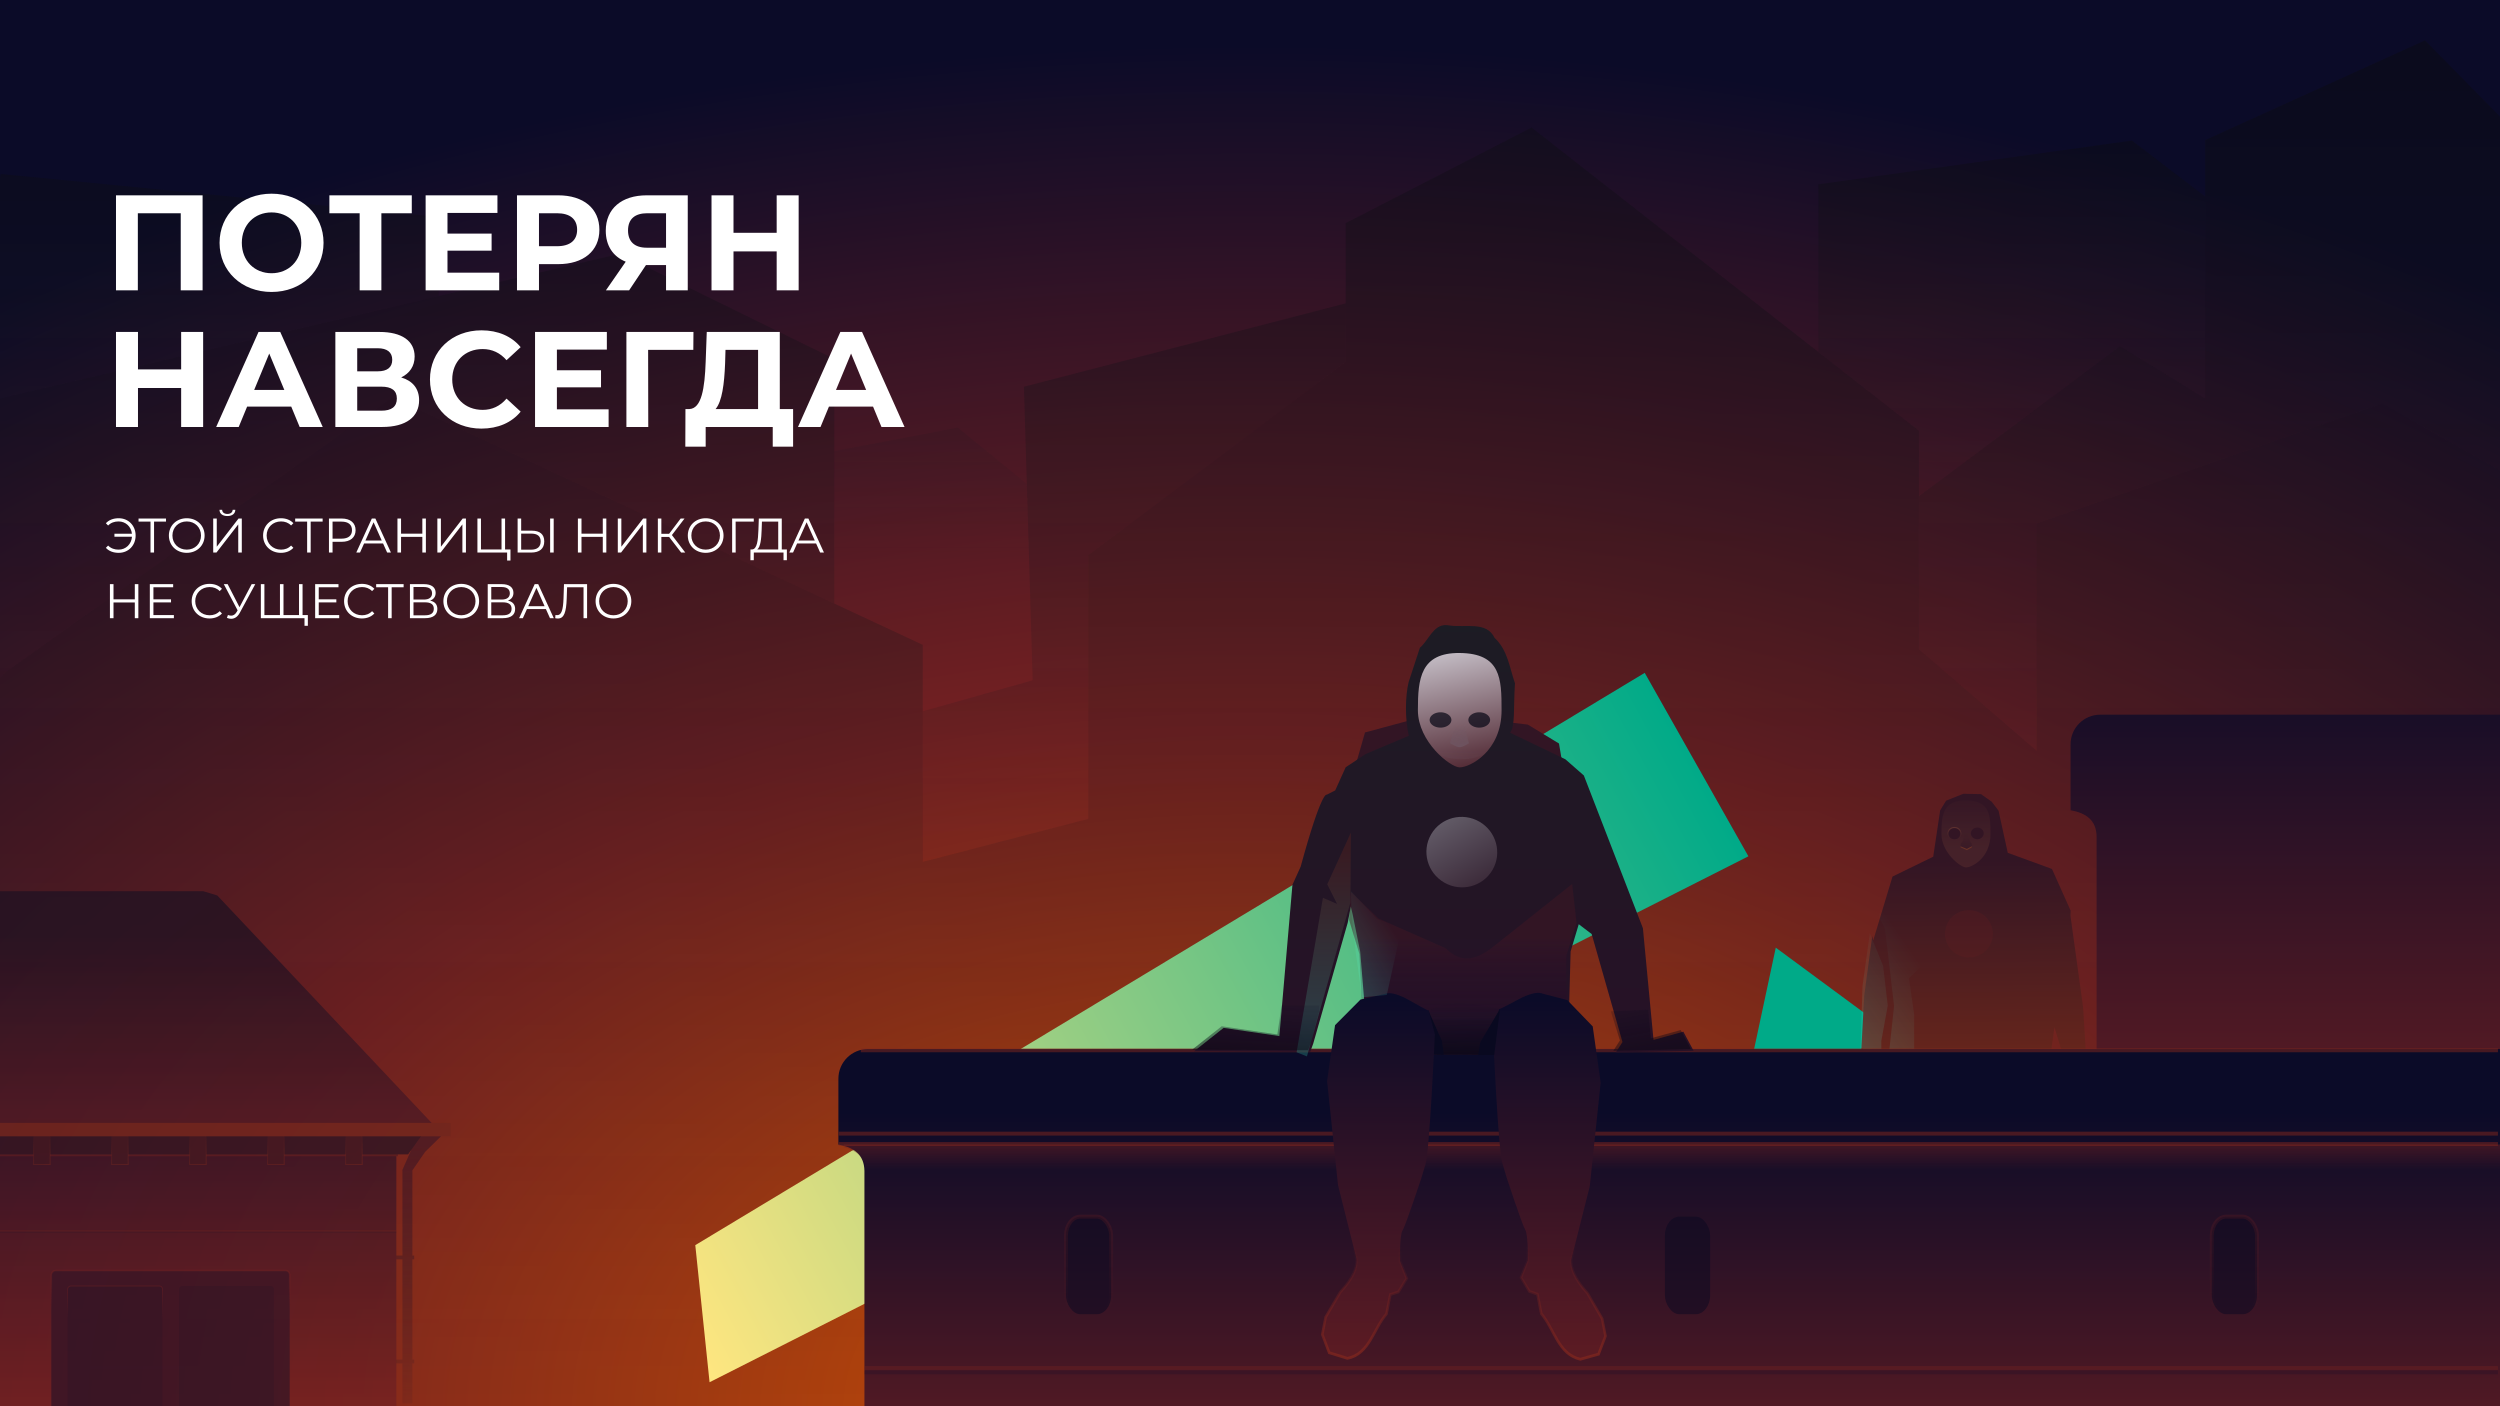 <?xml version="1.0" encoding="UTF-8" standalone="no"?>
<!-- Created with Inkscape (http://www.inkscape.org/) -->

<svg
   width="1920"
   height="1080"
   viewBox="0 0 508 285.75"
   version="1.1"
   id="svg5"
   sodipodi:docname="muro_is_lost.svg"
   inkscape:version="1.2 (dc2aeda, 2022-05-15)"
   xmlns:inkscape="http://www.inkscape.org/namespaces/inkscape"
   xmlns:sodipodi="http://sodipodi.sourceforge.net/DTD/sodipodi-0.dtd"
   xmlns:xlink="http://www.w3.org/1999/xlink"
   xmlns="http://www.w3.org/2000/svg"
   xmlns:svg="http://www.w3.org/2000/svg">
  <rect x="0" y="0" width="508" height="285.75" fill="#808080" stroke="none"/>
  <sodipodi:namedview
     id="namedview7"
     pagecolor="#1b1b1b"
     bordercolor="#666666"
     borderopacity="1.0"
     inkscape:pageshadow="2"
     inkscape:pageopacity="0"
     inkscape:pagecheckerboard="0"
     inkscape:document-units="px"
     showgrid="false"
     units="px"
     inkscape:showpageshadow="false"
     showguides="true"
     inkscape:snap-global="false"
     inkscape:zoom="0.44838833"
     inkscape:cx="1010.285"
     inkscape:cy="665.71759"
     inkscape:window-width="1440"
     inkscape:window-height="847"
     inkscape:window-x="0"
     inkscape:window-y="25"
     inkscape:window-maximized="0"
     inkscape:current-layer="layer4"
     inkscape:deskcolor="#1b1b1b">
    <inkscape:grid
       type="xygrid"
       id="grid9087" />
  </sodipodi:namedview>
  <defs
     id="defs2">
    <linearGradient
       inkscape:collect="always"
       id="linearGradient143758">
      <stop
         style="stop-color:#dbdbe3;stop-opacity:1;"
         offset="0"
         id="stop143754" />
      <stop
         style="stop-color:#461a25;stop-opacity:1"
         offset="1"
         id="stop143756" />
    </linearGradient>
    <linearGradient
       inkscape:collect="always"
       id="linearGradient141946">
      <stop
         style="stop-color:#55ffdd;stop-opacity:1;"
         offset="0"
         id="stop141942" />
      <stop
         style="stop-color:#55ffdd;stop-opacity:0;"
         offset="1"
         id="stop141944" />
    </linearGradient>
    <linearGradient
       inkscape:collect="always"
       id="linearGradient139659">
      <stop
         style="stop-color:#37c8ab;stop-opacity:1"
         offset="0"
         id="stop139655" />
      <stop
         style="stop-color:#78281b;stop-opacity:1"
         offset="1"
         id="stop139657" />
    </linearGradient>
    <linearGradient
       inkscape:collect="always"
       id="linearGradient136363">
      <stop
         style="stop-color:#00aa88;stop-opacity:1;"
         offset="0"
         id="stop136359" />
      <stop
         style="stop-color:#ffe680;stop-opacity:1"
         offset="1"
         id="stop136361" />
    </linearGradient>
    <linearGradient
       inkscape:collect="always"
       id="linearGradient129725">
      <stop
         style="stop-color:#461824;stop-opacity:1"
         offset="0"
         id="stop129721" />
      <stop
         style="stop-color:#291323;stop-opacity:0;"
         offset="1"
         id="stop129723" />
    </linearGradient>
    <linearGradient
       inkscape:collect="always"
       id="linearGradient125158">
      <stop
         style="stop-color:#892d19;stop-opacity:1;"
         offset="0"
         id="stop125154" />
      <stop
         style="stop-color:#892d19;stop-opacity:0;"
         offset="1"
         id="stop125156" />
    </linearGradient>
    <linearGradient
       inkscape:collect="always"
       id="linearGradient106638">
      <stop
         style="stop-color:#4f1924;stop-opacity:1;"
         offset="0"
         id="stop106634" />
      <stop
         style="stop-color:#1f1122;stop-opacity:1"
         offset="1"
         id="stop106636" />
    </linearGradient>
    <linearGradient
       inkscape:collect="always"
       id="linearGradient103045">
      <stop
         style="stop-color:#321524;stop-opacity:1;"
         offset="0"
         id="stop103041" />
      <stop
         style="stop-color:#321524;stop-opacity:0;"
         offset="1"
         id="stop103043" />
    </linearGradient>
    <linearGradient
       inkscape:collect="always"
       id="linearGradient102337">
      <stop
         style="stop-color:#ff9955;stop-opacity:1;"
         offset="0"
         id="stop102333" />
      <stop
         style="stop-color:#ff9955;stop-opacity:0;"
         offset="1"
         id="stop102335" />
    </linearGradient>
    <linearGradient
       inkscape:collect="always"
       id="linearGradient88818">
      <stop
         style="stop-color:#0c0c10;stop-opacity:1"
         offset="0"
         id="stop88814" />
      <stop
         style="stop-color:#1c1c24;stop-opacity:0"
         offset="1"
         id="stop88816" />
    </linearGradient>
    <linearGradient
       inkscape:collect="always"
       id="linearGradient55014">
      <stop
         style="stop-color:#84281d;stop-opacity:1"
         offset="0"
         id="stop55010" />
      <stop
         style="stop-color:#772121;stop-opacity:0;"
         offset="1"
         id="stop55012" />
    </linearGradient>
    <linearGradient
       inkscape:collect="always"
       id="linearGradient53597">
      <stop
         style="stop-color:#772121;stop-opacity:1;"
         offset="0"
         id="stop53593" />
      <stop
         style="stop-color:#772121;stop-opacity:0;"
         offset="1"
         id="stop53595" />
    </linearGradient>
    <linearGradient
       inkscape:collect="always"
       id="linearGradient51555">
      <stop
         style="stop-color:#772121;stop-opacity:1;"
         offset="0"
         id="stop51551" />
      <stop
         style="stop-color:#772121;stop-opacity:0;"
         offset="1"
         id="stop51553" />
    </linearGradient>
    <linearGradient
       inkscape:collect="always"
       id="linearGradient43978">
      <stop
         style="stop-color:#6f5865;stop-opacity:1;"
         offset="0"
         id="stop43974" />
      <stop
         style="stop-color:#6f5865;stop-opacity:0;"
         offset="1"
         id="stop43976" />
    </linearGradient>
    <linearGradient
       inkscape:collect="always"
       id="linearGradient43677">
      <stop
         style="stop-color:#6f5865;stop-opacity:1;"
         offset="0"
         id="stop43673" />
      <stop
         style="stop-color:#6f5865;stop-opacity:0;"
         offset="1"
         id="stop43675" />
    </linearGradient>
    <linearGradient
       inkscape:collect="always"
       id="linearGradient40761">
      <stop
         style="stop-color:#060614;stop-opacity:1;"
         offset="0"
         id="stop40757" />
      <stop
         style="stop-color:#060614;stop-opacity:0;"
         offset="1"
         id="stop40759" />
    </linearGradient>
    <linearGradient
       inkscape:collect="always"
       id="linearGradient40569">
      <stop
         style="stop-color:#060614;stop-opacity:1"
         offset="0"
         id="stop40565" />
      <stop
         style="stop-color:#090920;stop-opacity:0;"
         offset="1"
         id="stop40567" />
    </linearGradient>
    <linearGradient
       inkscape:collect="always"
       id="linearGradient25985">
      <stop
         style="stop-color:#431624;stop-opacity:1"
         offset="0"
         id="stop25981" />
      <stop
         style="stop-color:#11002b;stop-opacity:0;"
         offset="1"
         id="stop25983" />
    </linearGradient>
    <linearGradient
       inkscape:collect="always"
       id="linearGradient23521">
      <stop
         style="stop-color:#050511;stop-opacity:1"
         offset="0"
         id="stop23517" />
      <stop
         style="stop-color:#0b0b28;stop-opacity:0;"
         offset="1"
         id="stop23519" />
    </linearGradient>
    <linearGradient
       inkscape:collect="always"
       id="linearGradient15010">
      <stop
         style="stop-color:#1c1c24;stop-opacity:1;"
         offset="0"
         id="stop15006" />
      <stop
         style="stop-color:#271126;stop-opacity:1"
         offset="1"
         id="stop15008" />
    </linearGradient>
    <linearGradient
       inkscape:collect="always"
       id="linearGradient12036">
      <stop
         style="stop-color:#0b0b28;stop-opacity:1"
         offset="0"
         id="stop12032" />
      <stop
         style="stop-color:#5c1b23;stop-opacity:1"
         offset="1"
         id="stop12034" />
    </linearGradient>
    <linearGradient
       inkscape:collect="always"
       id="linearGradient10993">
      <stop
         style="stop-color:#dbdbe3;stop-opacity:1;"
         offset="0"
         id="stop10989" />
      <stop
         style="stop-color:#371425;stop-opacity:1"
         offset="1"
         id="stop10991" />
    </linearGradient>
    <inkscape:path-effect
       effect="spiro"
       id="path-effect6041"
       is_visible="true"
       lpeversion="1" />
    <linearGradient
       inkscape:collect="always"
       id="linearGradient5723">
      <stop
         style="stop-color:#782121;stop-opacity:1"
         offset="0"
         id="stop5719" />
      <stop
         style="stop-color:#0b0b28;stop-opacity:1"
         offset="1"
         id="stop5721" />
    </linearGradient>
    <linearGradient
       inkscape:collect="always"
       id="linearGradient2194">
      <stop
         style="stop-color:#d45500;stop-opacity:1"
         offset="0"
         id="stop2190" />
      <stop
         style="stop-color:#782121;stop-opacity:1"
         offset="0.5"
         id="stop3356" />
      <stop
         style="stop-color:#0b0b28;stop-opacity:1"
         offset="1"
         id="stop2192" />
    </linearGradient>
    <linearGradient
       inkscape:collect="always"
       xlink:href="#linearGradient5723"
       id="linearGradient2451"
       x1="228.289"
       y1="328.529"
       x2="228.289"
       y2="213.34"
       gradientUnits="userSpaceOnUse"
       gradientTransform="matrix(0.665,0,0,0.826,170.36,49.636)" />
    <radialGradient
       inkscape:collect="always"
       xlink:href="#linearGradient2194"
       id="radialGradient3207"
       cx="254"
       cy="399.429"
       fx="254"
       fy="399.429"
       r="254"
       gradientTransform="matrix(1.735,0,0,1.095,-186.738,-150.206)"
       gradientUnits="userSpaceOnUse" />
    <linearGradient
       inkscape:collect="always"
       xlink:href="#linearGradient143758"
       id="linearGradient10995"
       x1="243.143"
       y1="98.982"
       x2="251.329"
       y2="136.612"
       gradientUnits="userSpaceOnUse"
       gradientTransform="matrix(0.826,0,0,0.826,88.242,46.575)" />
    <linearGradient
       inkscape:collect="always"
       xlink:href="#linearGradient12036"
       id="linearGradient12038"
       x1="254.796"
       y1="185.737"
       x2="254.796"
       y2="266.739"
       gradientUnits="userSpaceOnUse" />
    <linearGradient
       inkscape:collect="always"
       xlink:href="#linearGradient15010"
       id="linearGradient15012"
       x1="972.041"
       y1="345.375"
       x2="972.041"
       y2="749.174"
       gradientUnits="userSpaceOnUse"
       gradientTransform="matrix(0.826,0,0,0.826,333.512,184.295)" />
    <linearGradient
       inkscape:collect="always"
       xlink:href="#linearGradient23521"
       id="linearGradient23523"
       x1="252.838"
       y1="205.945"
       x2="252.594"
       y2="186.48"
       gradientUnits="userSpaceOnUse"
       gradientTransform="matrix(0.826,0,0,0.826,88.242,49.636)" />
    <linearGradient
       inkscape:collect="always"
       xlink:href="#linearGradient25985"
       id="linearGradient25987"
       x1="255.49"
       y1="170.547"
       x2="255.49"
       y2="197.171"
       gradientUnits="userSpaceOnUse"
       gradientTransform="matrix(0.826,0,0,0.826,88.242,49.636)" />
    <linearGradient
       inkscape:collect="always"
       xlink:href="#linearGradient10993"
       id="linearGradient34342"
       x1="-285.017"
       y1="-0.154"
       x2="-308.159"
       y2="-13.478"
       gradientUnits="userSpaceOnUse"
       gradientTransform="matrix(0.826,0,0,0.826,-101.237,1.135)" />
    <linearGradient
       inkscape:collect="always"
       xlink:href="#linearGradient40569"
       id="linearGradient40571"
       x1="1127.545"
       y1="750.35"
       x2="1114.74"
       y2="679.345"
       gradientUnits="userSpaceOnUse"
       gradientTransform="matrix(0.219,0,0,0.219,88.242,49.636)" />
    <linearGradient
       inkscape:collect="always"
       xlink:href="#linearGradient23521"
       id="linearGradient40693"
       x1="789.091"
       y1="749.53"
       x2="791.616"
       y2="692.394"
       gradientUnits="userSpaceOnUse"
       gradientTransform="matrix(0.219,0,0,0.219,88.242,49.636)" />
    <linearGradient
       inkscape:collect="always"
       xlink:href="#linearGradient40761"
       id="linearGradient40763"
       x1="255.227"
       y1="216.942"
       x2="253.912"
       y2="182.428"
       gradientUnits="userSpaceOnUse"
       gradientTransform="matrix(0.826,0,0,0.556,88.242,103.553)" />
    <linearGradient
       inkscape:collect="always"
       xlink:href="#linearGradient43677"
       id="linearGradient43679"
       x1="252.49"
       y1="123.304"
       x2="252.293"
       y2="117.864"
       gradientUnits="userSpaceOnUse"
       gradientTransform="matrix(0.94,0,0,0.826,59.676,49.978)" />
    <linearGradient
       inkscape:collect="always"
       xlink:href="#linearGradient43978"
       id="linearGradient43980"
       x1="252.273"
       y1="130.493"
       x2="252.26"
       y2="124.406"
       gradientUnits="userSpaceOnUse"
       gradientTransform="matrix(0.826,0,0,0.826,88.242,49.636)" />
    <linearGradient
       inkscape:collect="always"
       xlink:href="#linearGradient12036"
       id="linearGradient46090"
       gradientUnits="userSpaceOnUse"
       x1="254.796"
       y1="185.737"
       x2="254.796"
       y2="266.739" />
    <linearGradient
       inkscape:collect="always"
       xlink:href="#linearGradient12036"
       id="linearGradient46092"
       gradientUnits="userSpaceOnUse"
       x1="254.796"
       y1="185.737"
       x2="254.796"
       y2="266.739" />
    <linearGradient
       inkscape:collect="always"
       xlink:href="#linearGradient51555"
       id="linearGradient51557"
       x1="844.579"
       y1="876.084"
       x2="844.579"
       y2="897.312"
       gradientUnits="userSpaceOnUse" />
    <linearGradient
       inkscape:collect="always"
       xlink:href="#linearGradient53597"
       id="linearGradient53599"
       x1="216.318"
       y1="218.015"
       x2="216.318"
       y2="261.425"
       gradientUnits="userSpaceOnUse"
       gradientTransform="translate(5.292,5.292)" />
    <linearGradient
       inkscape:collect="always"
       xlink:href="#linearGradient55014"
       id="linearGradient55016"
       x1="241.72"
       y1="275.394"
       x2="241.72"
       y2="241.486"
       gradientUnits="userSpaceOnUse" />
    <radialGradient
       inkscape:collect="always"
       xlink:href="#linearGradient2194"
       id="radialGradient3207-3"
       cx="254"
       cy="399.429"
       fx="254"
       fy="399.429"
       r="254"
       gradientTransform="matrix(1.735,0,0,1.095,-186.738,-150.206)"
       gradientUnits="userSpaceOnUse" />
    <linearGradient
       inkscape:collect="always"
       xlink:href="#linearGradient88818"
       id="linearGradient88820"
       x1="999.366"
       y1="-64.062"
       x2="999.366"
       y2="1172.533"
       gradientUnits="userSpaceOnUse" />
    <linearGradient
       inkscape:collect="always"
       xlink:href="#linearGradient88818"
       id="linearGradient89727"
       x1="996.101"
       y1="57.48"
       x2="996.101"
       y2="758.536"
       gradientUnits="userSpaceOnUse" />
    <linearGradient
       inkscape:collect="always"
       xlink:href="#linearGradient88818"
       id="linearGradient90831"
       x1="1060.247"
       y1="90.72"
       x2="1060.247"
       y2="433.501"
       gradientUnits="userSpaceOnUse" />
    <linearGradient
       inkscape:collect="always"
       xlink:href="#linearGradient5723"
       id="linearGradient91764"
       gradientUnits="userSpaceOnUse"
       gradientTransform="matrix(0.665,0,0,0.826,170.36,49.636)"
       x1="228.289"
       y1="466.014"
       x2="228.289"
       y2="109.1" />
    <linearGradient
       inkscape:collect="always"
       xlink:href="#linearGradient51555"
       id="linearGradient91768"
       gradientUnits="userSpaceOnUse"
       x1="844.579"
       y1="876.084"
       x2="844.579"
       y2="897.312"
       gradientTransform="matrix(0.265,0,0,0.265,26.604,0)" />
    <linearGradient
       inkscape:collect="always"
       xlink:href="#linearGradient53597"
       id="linearGradient91871"
       gradientUnits="userSpaceOnUse"
       gradientTransform="translate(8.888,70.573)"
       x1="216.318"
       y1="218.015"
       x2="216.318"
       y2="261.425" />
    <linearGradient
       inkscape:collect="always"
       xlink:href="#linearGradient53597"
       id="linearGradient92373"
       gradientUnits="userSpaceOnUse"
       gradientTransform="matrix(0.398,0,0,0.84,201.728,117.219)"
       x1="216.318"
       y1="218.015"
       x2="216.318"
       y2="261.425" />
    <clipPath
       clipPathUnits="userSpaceOnUse"
       id="clipPath100892">
      <rect
         style="display:inline;fill:url(#radialGradient100896);fill-opacity:1;stroke-width:0.277;stop-color:#000000"
         id="rect100894"
         width="508"
         height="285.75"
         x="0"
         y="0" />
    </clipPath>
    <radialGradient
       inkscape:collect="always"
       xlink:href="#linearGradient2194"
       id="radialGradient100896"
       gradientUnits="userSpaceOnUse"
       gradientTransform="matrix(1.735,0,0,1.095,-186.738,-150.206)"
       cx="254"
       cy="399.429"
       fx="254"
       fy="399.429"
       r="254" />
    <linearGradient
       inkscape:collect="always"
       xlink:href="#linearGradient5723"
       id="linearGradient101153"
       gradientUnits="userSpaceOnUse"
       gradientTransform="matrix(0.665,0,0,0.826,420.737,-18.306)"
       x1="228.289"
       y1="338.183"
       x2="228.289"
       y2="177.873" />
    <linearGradient
       inkscape:collect="always"
       xlink:href="#linearGradient65759"
       id="linearGradient65761"
       x1="1403.994"
       y1="639.142"
       x2="1406.738"
       y2="993.681"
       gradientUnits="userSpaceOnUse" />
    <linearGradient
       inkscape:collect="always"
       id="linearGradient65759">
      <stop
         style="stop-color:#321524;stop-opacity:1;"
         offset="0"
         id="stop65755" />
      <stop
         style="stop-color:#9f3713;stop-opacity:1"
         offset="1"
         id="stop65757" />
    </linearGradient>
    <linearGradient
       inkscape:collect="always"
       xlink:href="#linearGradient102337"
       id="linearGradient102339"
       x1="371.202"
       y1="166.685"
       x2="371.202"
       y2="152.775"
       gradientUnits="userSpaceOnUse" />
    <linearGradient
       inkscape:collect="always"
       xlink:href="#linearGradient103045"
       id="linearGradient103047"
       x1="368.867"
       y1="169.672"
       x2="369.003"
       y2="163.686"
       gradientUnits="userSpaceOnUse"
       gradientTransform="translate(0,-0.529)" />
    <linearGradient
       inkscape:collect="always"
       xlink:href="#linearGradient102337"
       id="linearGradient104034"
       x1="366.451"
       y1="160.921"
       x2="366.386"
       y2="164.251"
       gradientUnits="userSpaceOnUse" />
    <linearGradient
       inkscape:collect="always"
       xlink:href="#linearGradient106638"
       id="linearGradient106640"
       x1="336.031"
       y1="230.113"
       x2="336.031"
       y2="64.708"
       gradientUnits="userSpaceOnUse"
       gradientTransform="matrix(1,0,0,0.828,26.604,46.23)" />
    <linearGradient
       inkscape:collect="always"
       xlink:href="#linearGradient125158"
       id="linearGradient125160"
       x1="-395.388"
       y1="320.643"
       x2="-423.653"
       y2="251.379"
       gradientUnits="userSpaceOnUse"
       gradientTransform="matrix(0.864,0,0,0.782,-57.615,40.267)" />
    <linearGradient
       inkscape:collect="always"
       xlink:href="#linearGradient125158"
       id="linearGradient125263"
       gradientUnits="userSpaceOnUse"
       gradientTransform="matrix(0.864,0,0,0.782,-4.414,40.267)"
       x1="-395.388"
       y1="320.643"
       x2="-423.653"
       y2="251.379" />
    <linearGradient
       inkscape:collect="always"
       xlink:href="#linearGradient125158"
       id="linearGradient125267"
       gradientUnits="userSpaceOnUse"
       gradientTransform="matrix(0.864,0,0,0.782,48.786,40.267)"
       x1="-395.388"
       y1="320.643"
       x2="-423.653"
       y2="251.379" />
    <linearGradient
       inkscape:collect="always"
       xlink:href="#linearGradient125158"
       id="linearGradient125271"
       gradientUnits="userSpaceOnUse"
       gradientTransform="matrix(0.864,0,0,0.782,101.986,40.267)"
       x1="-395.388"
       y1="320.643"
       x2="-423.653"
       y2="251.379" />
    <linearGradient
       inkscape:collect="always"
       xlink:href="#linearGradient125158"
       id="linearGradient125275"
       gradientUnits="userSpaceOnUse"
       gradientTransform="matrix(0.864,0,0,0.782,155.186,40.267)"
       x1="-395.388"
       y1="320.643"
       x2="-423.653"
       y2="251.379" />
    <linearGradient
       inkscape:collect="always"
       xlink:href="#linearGradient129725"
       id="linearGradient129727"
       x1="342.102"
       y1="878.477"
       x2="342.102"
       y2="1107.822"
       gradientUnits="userSpaceOnUse"
       gradientTransform="translate(-2)" />
    <linearGradient
       inkscape:collect="always"
       xlink:href="#linearGradient136363"
       id="linearGradient136365"
       x1="347.038"
       y1="158.498"
       x2="138.616"
       y2="270.727"
       gradientUnits="userSpaceOnUse" />
    <linearGradient
       inkscape:collect="always"
       xlink:href="#linearGradient139659"
       id="linearGradient139661"
       x1="298.622"
       y1="212.509"
       x2="298.622"
       y2="172.614"
       gradientUnits="userSpaceOnUse" />
    <linearGradient
       inkscape:collect="always"
       xlink:href="#linearGradient141946"
       id="linearGradient141948"
       x1="363.169"
       y1="204.729"
       x2="385.644"
       y2="189.25"
       gradientUnits="userSpaceOnUse" />
    <linearGradient
       inkscape:collect="always"
       xlink:href="#linearGradient141946"
       id="linearGradient144039"
       x1="272.384"
       y1="199.36"
       x2="284.77"
       y2="191.713"
       gradientUnits="userSpaceOnUse" />
    <linearGradient
       inkscape:collect="always"
       xlink:href="#linearGradient55014"
       id="linearGradient1678"
       gradientUnits="userSpaceOnUse"
       x1="241.72"
       y1="275.394"
       x2="241.72"
       y2="241.486" />
    <linearGradient
       inkscape:collect="always"
       xlink:href="#linearGradient55014"
       id="linearGradient1680"
       gradientUnits="userSpaceOnUse"
       x1="241.72"
       y1="275.394"
       x2="241.72"
       y2="241.486" />
  </defs>
  <g
     inkscape:label="gradient"
     inkscape:groupmode="layer"
     id="layer1"
     style="display:inline"
     sodipodi:insensitive="true">
    <rect
       style="opacity:1;fill:url(#radialGradient3207);fill-opacity:1;stroke-width:0.277;stop-color:#000000"
       id="rect1928"
       width="508"
       height="285.75"
       x="0"
       y="0" />
  </g>
  <g
     inkscape:groupmode="layer"
     id="layer5"
     inkscape:label="buildings"
     style="display:inline"
     sodipodi:insensitive="true">
    <path
       id="path88341"
       style="opacity:0.445;fill:url(#linearGradient88820);fill-opacity:1;stroke:none;stroke-width:2;stroke-miterlimit:4;stroke-dasharray:none;stroke-opacity:1;stop-color:#000000"
       d="M 1174.402,97.801 1031.898,171.055 V 277.424 L 834.473,425.623 V 627.893 L 707.57,660.855 V 494.473 L 300.822,304.607 4.387,515.273 0,519.867 V 1080 H 1920 V 362.48 l -93.027,-53.137 -265.307,92.037 v 174.312 L 1471.445,497.812 V 330.322 Z"
       transform="scale(0.265)" />
    <path
       id="path89273"
       style="font-variation-settings:normal;opacity:0.445;vector-effect:none;fill:url(#linearGradient89727);fill-opacity:1;stroke:none;stroke-width:1.047;stroke-linecap:butt;stroke-linejoin:miter;stroke-miterlimit:4;stroke-dasharray:none;stroke-dashoffset:0;stroke-opacity:1;-inkscape-stroke:none;stop-color:#000000;stop-opacity:1"
       d="m 1859.473,30.963 -168.506,76.432 v 198.186 l -65.279,-40.164 -154.242,115.09 V 497.812 l 90.221,77.881 V 401.381 L 1826.973,309.344 1920,362.48 V 1080 H 0 V 519.867 L 4.387,515.273 300.822,304.607 639.705,462.795 V 275.254 L 475.289,194.602 -1.959,306.023 -6.461,1081.045 H 1921.688 V 94.189 Z m -827.574,201.646 -246.752,63.918 6.695,225.1 -84.271,23.789 V 660.855 L 834.473,627.893 V 425.623 L 1031.898,277.424 Z"
       transform="scale(0.265)" />
    <path
       id="path90330"
       style="font-variation-settings:normal;opacity:0.445;vector-effect:none;fill:url(#linearGradient90831);fill-opacity:1;stroke:none;stroke-width:1.047;stroke-linecap:butt;stroke-linejoin:miter;stroke-miterlimit:4;stroke-dasharray:none;stroke-dashoffset:0;stroke-opacity:1;-inkscape-stroke:none;stop-color:#000000;stop-opacity:1"
       d="m 1634.723,107.768 -240.438,33.58 v 128.574 l 77.16,60.4 v 50.184 l 154.242,-115.09 65.279,40.164 V 150.725 Z M 0.68,133.432 0,135.258 v 170.309 L 336.34,227.041 V 166.305 Z M 734.445,327.912 639.705,345.889 v 116.906 l 67.865,31.678 v 50.943 l 84.271,-23.789 -4.477,-150.518 z"
       transform="scale(0.265)" />
  </g>
  <g
     inkscape:groupmode="layer"
     id="layer8"
     inkscape:label="slahes"
     sodipodi:insensitive="true">
    <path
       style="font-variation-settings:normal;opacity:1;fill:url(#linearGradient136365);fill-opacity:1;stroke:none;stroke-width:0.265;stroke-linecap:butt;stroke-linejoin:miter;stroke-miterlimit:4;stroke-dasharray:none;stroke-dashoffset:0;stroke-opacity:1;stop-color:#000000;stop-opacity:1"
       d="M 141.282,253.012 334.205,136.721 355.275,174.001 144.183,280.872 Z"
       id="path133992" />
    <path
       style="font-variation-settings:normal;opacity:1;fill:#00aa88;fill-opacity:1;stroke:none;stroke-width:0.265;stroke-linecap:butt;stroke-linejoin:miter;stroke-miterlimit:4;stroke-dasharray:none;stroke-dashoffset:0;stroke-opacity:1;stop-color:#000000;stop-opacity:1"
       d="m 404.508,243.66 -49.385,-24.349 5.715,-26.747 45.979,33.927 z"
       id="path134773"
       sodipodi:nodetypes="ccccc" />
  </g>
  <g
     inkscape:groupmode="layer"
     id="layer4"
     inkscape:label="person"
     style="display:inline">
    <g
       id="g73042"
       style="display:inline;mix-blend-mode:normal"
       transform="matrix(0.878,0,0,0.878,75.656,26.118)">
      <path
         id="path61361"
         style="display:inline;mix-blend-mode:normal;fill:url(#linearGradient65761);fill-opacity:1;stroke:none;stroke-width:1.441;stroke-miterlimit:4;stroke-dasharray:none;stroke-opacity:1;stop-color:#000000"
         d="m 1389.55,580.982 -15.133,6.038 -5.181,8.521 -6.038,40.387 -35.555,17.34 -16.855,55.822 -0.857,-3.832 -6.986,51.98 -2.752,51.262 28.316,-0.865 0.762,0.012 136.74,-0.926 3.07,-21.898 6.795,22.301 h 20.611 l -2.375,-39.553 -11.066,-80.111 0.168,-4.396 -16.299,-36.422 -38.6,-14.104 -8.086,-36.827 -5.93,-7.764 -9.356,-6.666 z"
         transform="matrix(0.265,0,0,0.265,1.1497336e-5,0)"
         sodipodi:nodetypes="cccccccccccccccccccccccc" />
      <g
         id="g71983"
         style="opacity:0.269">
        <g
           id="g101571">
          <path
             id="path64021"
             style="opacity:0.351;fill:url(#linearGradient102339);fill-opacity:1;stroke-width:0.139;stop-color:#000000"
             d="m 374.502,163.244 c 0,5.614 -4.321,7.763 -5.679,7.763 -1.272,0 -5.679,-3.475 -5.679,-7.763 0,-4.287 0.349,-7.817 5.679,-7.763 5.59,0.057 5.679,3.475 5.679,7.763 z"
             sodipodi:nodetypes="sssss" />
          <ellipse
             style="opacity:1;fill:#321524;fill-opacity:1;stroke:url(#linearGradient104034);stroke-width:0.265;stroke-miterlimit:4;stroke-dasharray:none;stroke-opacity:1;stop-color:#000000"
             id="path64647"
             cx="366.154"
             cy="163.129"
             rx="1.485"
             ry="1.36" />
          <path
             style="font-variation-settings:normal;opacity:1;vector-effect:none;fill:url(#linearGradient103047);fill-opacity:1;stroke:none;stroke-width:0.277;stroke-linecap:butt;stroke-linejoin:miter;stroke-miterlimit:4;stroke-dasharray:none;stroke-dashoffset:0;stroke-opacity:1;-inkscape-stroke:none;stop-color:#000000;stop-opacity:1"
             d="m 367.645,165.445 0.455,-0.542 0.745,-3.053 0.964,3.06 0.345,0.617 0.112,0.591 -1.302,0.689 -1.415,-0.619 z"
             id="path102661"
             sodipodi:nodetypes="ccccccccc" />
          <path
             style="font-variation-settings:normal;opacity:1;vector-effect:none;fill:#ff7f2a;fill-opacity:1;stroke:none;stroke-width:0.277;stroke-linecap:butt;stroke-linejoin:miter;stroke-miterlimit:4;stroke-dasharray:none;stroke-dashoffset:0;stroke-opacity:1;-inkscape-stroke:none;stop-color:#000000;stop-opacity:1"
             d="m 367.576,166.119 1.449,0.597 1.177,-0.618 -0.051,0.277 -1.119,0.636 -1.443,-0.654 z"
             id="path103694" />
          <use
             x="0"
             y="0"
             xlink:href="#path64647"
             id="use104026"
             transform="translate(5.292)"
             width="100%"
             height="100%" />
        </g>
      </g>
      <ellipse
         style="fill:#631f22;fill-opacity:1;stroke-width:1.206;opacity:0.256"
         id="path18572"
         cx="369.51"
         cy="186.368"
         rx="5.543"
         ry="5.49" />
    </g>
    <path
       id="rect2387-7"
       style="display:inline;fill:url(#linearGradient101153);fill-opacity:1;stroke-width:0.103;stop-color:#000000"
       d="m 426.776,145.223 c -3.346,0 -6.039,2.693 -6.039,6.039 v 13.373 c 3.055,0.563 5.25,1.942 5.292,5.365 v 47.809 h 82.15 V 145.223 Z"
       sodipodi:nodetypes="sscccccs" />
    <path
       style="font-variation-settings:normal;opacity:0.208;fill:url(#linearGradient141948);fill-opacity:1;stroke:none;stroke-width:0.265;stroke-linecap:butt;stroke-linejoin:miter;stroke-miterlimit:4;stroke-dasharray:none;stroke-dashoffset:0;stroke-opacity:1;stop-color:#000000;stop-opacity:1"
       d="m 378.054,212.996 0.415,-12.694 1.484,-10.693 2.695,6.67 0.946,8.047 -1.311,7.199 v 2.051 l 1.596,0.093 0.998,-9.254 -1.832,-15.664 -1.284,-2.628 2.51,-8.397 4.76,-2.623 1.825,6.466 0.08,14.356 -3.03,2.801 1.048,7.398 v 7.159 c 0,0 -2.76,1.985 -10.9,-0.287 z"
       id="path141775" />
    <path
       id="path518"
       style="font-weight:bold;font-size:27.584px;line-height:1.25;font-family:Montserrat;-inkscape-font-specification:'Montserrat Bold';fill:#ffffff;stroke-width:0.265"
       d="M 55.18 39.357 C 49.084 39.357 44.615 43.605 44.615 49.342 C 44.615 55.08 49.084 59.328 55.18 59.328 C 61.249 59.328 65.745 55.107 65.745 49.342 C 65.745 43.577 61.249 39.357 55.18 39.357 z M 23.569 39.688 L 23.569 58.997 L 28.01 58.997 L 28.01 43.329 L 36.726 43.329 L 36.726 58.997 L 41.168 58.997 L 41.168 39.688 L 23.569 39.688 z M 66.931 39.688 L 66.931 43.329 L 73.082 43.329 L 73.082 58.997 L 77.496 58.997 L 77.496 43.329 L 83.674 43.329 L 83.674 39.688 L 66.931 39.688 z M 86.488 39.688 L 86.488 58.997 L 101.438 58.997 L 101.438 55.411 L 90.929 55.411 L 90.929 50.942 L 99.894 50.942 L 99.894 47.466 L 90.929 47.466 L 90.929 43.274 L 101.08 43.274 L 101.08 39.688 L 86.488 39.688 z M 105.052 39.688 L 105.052 58.997 L 109.52 58.997 L 109.52 53.673 L 113.41 53.673 C 118.568 53.673 121.795 50.997 121.795 46.694 C 121.795 42.364 118.568 39.688 113.41 39.688 L 105.052 39.688 z M 131.422 39.688 C 126.319 39.688 123.092 42.391 123.092 46.888 C 123.092 49.922 124.554 52.128 127.147 53.177 L 123.119 58.997 L 127.836 58.997 L 131.257 53.866 L 135.339 53.866 L 135.339 58.997 L 139.752 58.997 L 139.752 39.688 L 131.422 39.688 z M 144.58 39.688 L 144.58 58.997 L 149.048 58.997 L 149.048 51.08 L 157.82 51.08 L 157.82 58.997 L 162.288 58.997 L 162.288 39.688 L 157.82 39.688 L 157.82 47.301 L 149.048 47.301 L 149.048 39.688 L 144.58 39.688 z M 55.18 43.163 C 58.628 43.163 61.221 45.674 61.221 49.342 C 61.221 53.011 58.628 55.521 55.18 55.521 C 51.732 55.521 49.139 53.011 49.139 49.342 C 49.139 45.674 51.732 43.163 55.18 43.163 z M 109.52 43.329 L 113.162 43.329 C 115.892 43.329 117.271 44.57 117.271 46.694 C 117.271 48.791 115.892 50.032 113.162 50.032 L 109.52 50.032 L 109.52 43.329 z M 131.533 43.329 L 135.339 43.329 L 135.339 50.335 L 131.422 50.335 C 128.912 50.335 127.615 49.067 127.615 46.832 C 127.615 44.515 128.995 43.329 131.533 43.329 z M 97.852 67.123 C 91.839 67.123 87.37 71.288 87.37 77.108 C 87.37 82.928 91.839 87.093 97.825 87.093 C 101.19 87.093 103.976 85.88 105.797 83.646 L 102.928 80.997 C 101.632 82.514 100.004 83.287 98.073 83.287 C 94.46 83.287 91.894 80.749 91.894 77.108 C 91.894 73.467 94.46 70.929 98.073 70.929 C 100.004 70.929 101.632 71.701 102.928 73.191 L 105.797 70.543 C 103.976 68.336 101.19 67.123 97.852 67.123 z M 23.569 67.454 L 23.569 86.762 L 28.038 86.762 L 28.038 78.846 L 36.809 78.846 L 36.809 86.762 L 41.278 86.762 L 41.278 67.454 L 36.809 67.454 L 36.809 75.067 L 28.038 75.067 L 28.038 67.454 L 23.569 67.454 z M 52.532 67.454 L 43.926 86.762 L 48.505 86.762 L 50.215 82.625 L 59.18 82.625 L 60.89 86.762 L 65.579 86.762 L 56.945 67.454 L 52.532 67.454 z M 68.145 67.454 L 68.145 86.762 L 77.661 86.762 C 82.543 86.762 85.164 84.694 85.164 81.328 C 85.164 78.984 83.867 77.384 81.523 76.694 C 83.233 75.867 84.254 74.405 84.254 72.446 C 84.254 69.246 81.605 67.454 77.137 67.454 L 68.145 67.454 z M 108.721 67.454 L 108.721 86.762 L 123.671 86.762 L 123.671 83.176 L 113.162 83.176 L 113.162 78.708 L 122.126 78.708 L 122.126 75.232 L 113.162 75.232 L 113.162 71.04 L 123.312 71.04 L 123.312 67.454 L 108.721 67.454 z M 127.285 67.454 L 127.285 86.762 L 131.726 86.762 L 131.698 71.095 L 140.883 71.095 L 140.911 67.454 L 127.285 67.454 z M 143.614 67.454 L 143.393 73.495 C 143.2 78.901 142.566 83.039 140.056 83.122 L 139.283 83.122 L 139.256 90.762 L 143.393 90.762 L 143.393 86.762 L 157.02 86.762 L 157.02 90.762 L 161.158 90.762 L 161.158 83.122 L 158.454 83.122 L 158.454 67.454 L 143.614 67.454 z M 170.757 67.454 L 162.151 86.762 L 166.729 86.762 L 168.44 82.625 L 177.405 82.625 L 179.115 86.762 L 183.804 86.762 L 175.17 67.454 L 170.757 67.454 z M 72.586 70.764 L 76.751 70.764 C 78.682 70.764 79.702 71.591 79.702 73.108 C 79.702 74.653 78.682 75.453 76.751 75.453 L 72.586 75.453 L 72.586 70.764 z M 147.421 71.095 L 154.041 71.095 L 154.041 83.122 L 145.407 83.122 C 146.731 81.549 147.173 78.018 147.338 73.908 L 147.338 73.908 L 147.421 71.095 z M 54.711 71.84 L 57.773 79.232 L 51.65 79.232 L 54.711 71.84 z M 172.936 71.84 L 175.998 79.232 L 169.874 79.232 L 172.936 71.84 z M 72.586 78.57 L 77.496 78.57 C 79.564 78.57 80.64 79.342 80.64 80.97 C 80.64 82.652 79.564 83.452 77.496 83.452 L 72.586 83.452 L 72.586 78.57 z M 44.599 103.586 C 44.609 104.386 45.221 104.86 46.209 104.86 C 47.187 104.86 47.799 104.386 47.819 103.586 L 47.276 103.586 C 47.256 104.119 46.831 104.435 46.209 104.435 C 45.577 104.435 45.152 104.119 45.142 103.586 L 44.599 103.586 z M 24.122 105.305 C 23.055 105.305 22.127 105.65 21.514 106.322 L 21.969 106.786 C 22.542 106.203 23.263 105.957 24.093 105.957 C 25.535 105.957 26.651 107.004 26.809 108.456 L 23.253 108.456 L 23.253 109.058 L 26.819 109.058 C 26.71 110.58 25.574 111.686 24.093 111.686 C 23.263 111.686 22.542 111.439 21.969 110.856 L 21.514 111.32 C 22.127 112.002 23.055 112.338 24.122 112.338 C 26.088 112.338 27.56 110.846 27.56 108.821 C 27.56 106.796 26.088 105.305 24.122 105.305 z M 37.951 105.305 C 35.857 105.305 34.316 106.806 34.316 108.821 C 34.316 110.836 35.857 112.338 37.951 112.338 C 40.026 112.338 41.576 110.846 41.576 108.821 C 41.576 106.796 40.026 105.305 37.951 105.305 z M 57.084 105.305 C 55 105.305 53.459 106.796 53.459 108.821 C 53.459 110.846 55 112.338 57.075 112.338 C 58.092 112.338 59 111.992 59.613 111.32 L 59.149 110.856 C 58.586 111.439 57.894 111.686 57.104 111.686 C 55.435 111.686 54.18 110.461 54.18 108.821 C 54.18 107.182 55.435 105.957 57.104 105.957 C 57.894 105.957 58.586 106.204 59.149 106.776 L 59.613 106.312 C 59 105.641 58.092 105.305 57.084 105.305 z M 143.396 105.305 C 141.302 105.305 139.762 106.806 139.762 108.821 C 139.762 110.836 141.302 112.338 143.396 112.338 C 145.471 112.338 147.022 110.846 147.022 108.821 C 147.022 106.796 145.471 105.305 143.396 105.305 z M 28.152 105.364 L 28.152 105.996 L 30.582 105.996 L 30.582 112.278 L 31.304 112.278 L 31.304 105.996 L 33.733 105.996 L 33.733 105.364 L 28.152 105.364 z M 43.324 105.364 L 43.324 112.278 L 43.986 112.278 L 48.412 106.559 L 48.412 112.278 L 49.133 112.278 L 49.133 105.364 L 48.471 105.364 L 44.046 111.093 L 44.046 105.364 L 43.324 105.364 z M 59.979 105.364 L 59.979 105.996 L 62.409 105.996 L 62.409 112.278 L 63.129 112.278 L 63.129 105.996 L 65.559 105.996 L 65.559 105.364 L 59.979 105.364 z M 66.843 105.364 L 66.843 112.278 L 67.575 112.278 L 67.575 110.096 L 69.431 110.096 C 71.19 110.096 72.257 109.206 72.257 107.735 C 72.257 106.253 71.19 105.364 69.431 105.364 L 66.843 105.364 z M 75.556 105.364 L 72.395 112.278 L 73.156 112.278 L 73.985 110.431 L 77.838 110.431 L 78.668 112.278 L 79.438 112.278 L 76.277 105.364 L 75.556 105.364 z M 80.761 105.364 L 80.761 112.278 L 81.493 112.278 L 81.493 109.088 L 85.819 109.088 L 85.819 112.278 L 86.54 112.278 L 86.54 105.364 L 85.819 105.364 L 85.819 108.446 L 81.493 108.446 L 81.493 105.364 L 80.761 105.364 z M 88.871 105.364 L 88.871 112.278 L 89.533 112.278 L 93.958 106.559 L 93.958 112.278 L 94.679 112.278 L 94.679 105.364 L 94.018 105.364 L 89.592 111.093 L 89.592 105.364 L 88.871 105.364 z M 97.011 105.364 L 97.011 112.278 L 103.046 112.278 L 103.046 113.898 L 103.728 113.898 L 103.728 111.646 L 102.631 111.646 L 102.631 105.364 L 101.91 105.364 L 101.91 111.646 L 97.732 111.646 L 97.732 105.364 L 97.011 105.364 z M 105.18 105.364 L 105.18 112.278 L 107.925 112.278 C 109.634 112.278 110.592 111.498 110.592 110.007 C 110.592 108.574 109.703 107.833 108.074 107.833 L 105.901 107.833 L 105.901 105.364 L 105.18 105.364 z M 111.787 105.364 L 111.787 112.278 L 112.509 112.278 L 112.509 105.364 L 111.787 105.364 z M 117.428 105.364 L 117.428 112.278 L 118.159 112.278 L 118.159 109.088 L 122.486 109.088 L 122.486 112.278 L 123.206 112.278 L 123.206 105.364 L 122.486 105.364 L 122.486 108.446 L 118.159 108.446 L 118.159 105.364 L 117.428 105.364 z M 125.538 105.364 L 125.538 112.278 L 126.2 112.278 L 130.625 106.559 L 130.625 112.278 L 131.345 112.278 L 131.345 105.364 L 130.684 105.364 L 126.258 111.093 L 126.258 105.364 L 125.538 105.364 z M 133.677 105.364 L 133.677 112.278 L 134.388 112.278 L 134.388 109.108 L 135.968 109.108 L 138.409 112.278 L 139.248 112.278 L 136.532 108.723 L 139.1 105.364 L 138.309 105.364 L 135.968 108.466 L 134.388 108.466 L 134.388 105.364 L 133.677 105.364 z M 148.77 105.364 L 148.77 112.278 L 149.491 112.278 L 149.481 105.996 L 153.166 105.996 L 153.166 105.364 L 148.77 105.364 z M 154.193 105.364 L 154.114 107.606 C 154.045 109.809 153.828 111.587 152.84 111.646 L 152.494 111.646 L 152.484 113.829 L 153.166 113.829 L 153.176 112.278 L 159.211 112.278 L 159.211 113.829 L 159.893 113.829 L 159.893 111.646 L 158.855 111.646 L 158.855 105.364 L 154.193 105.364 z M 163.547 105.364 L 160.387 112.278 L 161.147 112.278 L 161.977 110.431 L 165.829 110.431 L 166.659 112.278 L 167.429 112.278 L 164.269 105.364 L 163.547 105.364 z M 37.951 105.957 C 39.611 105.957 40.845 107.172 40.845 108.821 C 40.845 110.471 39.611 111.686 37.951 111.686 C 36.282 111.686 35.037 110.471 35.037 108.821 C 35.037 107.172 36.282 105.957 37.951 105.957 z M 143.396 105.957 C 145.056 105.957 146.291 107.172 146.291 108.821 C 146.291 110.471 145.056 111.686 143.396 111.686 C 141.727 111.686 140.483 110.471 140.483 108.821 C 140.483 107.172 141.727 105.957 143.396 105.957 z M 67.575 105.996 L 69.412 105.996 C 70.795 105.996 71.526 106.628 71.526 107.735 C 71.526 108.821 70.795 109.453 69.412 109.453 L 67.575 109.453 L 67.575 105.996 z M 154.825 105.996 L 158.135 105.996 L 158.135 111.646 L 153.877 111.646 C 154.539 111.143 154.706 109.473 154.766 107.676 L 154.825 105.996 z M 75.912 106.125 L 77.571 109.839 L 74.252 109.839 L 75.912 106.125 z M 163.903 106.125 L 165.563 109.839 L 162.243 109.839 L 163.903 106.125 z M 105.901 108.426 L 107.906 108.426 C 109.2 108.426 109.862 108.94 109.862 110.017 C 109.862 111.123 109.18 111.696 107.906 111.696 L 105.901 111.696 L 105.901 108.426 z M 42.574 118.64 C 40.49 118.64 38.949 120.131 38.949 122.156 C 38.949 124.181 40.489 125.673 42.564 125.673 C 43.581 125.673 44.49 125.327 45.103 124.655 L 44.639 124.191 C 44.076 124.774 43.384 125.021 42.594 125.021 C 40.924 125.021 39.67 123.796 39.67 122.156 C 39.67 120.517 40.924 119.292 42.594 119.292 C 43.384 119.292 44.076 119.539 44.639 120.112 L 45.103 119.647 C 44.49 118.976 43.582 118.64 42.574 118.64 z M 73.541 118.64 C 71.457 118.64 69.916 120.131 69.916 122.156 C 69.916 124.181 71.457 125.673 73.531 125.673 C 74.548 125.673 75.457 125.327 76.069 124.655 L 75.605 124.191 C 75.042 124.774 74.351 125.021 73.56 125.021 C 71.891 125.021 70.637 123.796 70.637 122.156 C 70.637 120.517 71.891 119.292 73.56 119.292 C 74.351 119.292 75.042 119.539 75.605 120.112 L 76.069 119.647 C 75.457 118.976 74.548 118.64 73.541 118.64 z M 93.731 118.64 C 91.637 118.64 90.096 120.141 90.096 122.156 C 90.096 124.171 91.637 125.673 93.731 125.673 C 95.805 125.673 97.356 124.181 97.356 122.156 C 97.356 120.131 95.805 118.64 93.731 118.64 z M 124.659 118.64 C 122.564 118.64 121.023 120.141 121.023 122.156 C 121.023 124.171 122.564 125.673 124.659 125.673 C 126.733 125.673 128.284 124.181 128.284 122.156 C 128.284 120.131 126.733 118.64 124.659 118.64 z M 22.335 118.699 L 22.335 125.614 L 23.065 125.614 L 23.065 122.423 L 27.392 122.423 L 27.392 125.614 L 28.113 125.614 L 28.113 118.699 L 27.392 118.699 L 27.392 121.781 L 23.065 121.781 L 23.065 118.699 L 22.335 118.699 z M 30.444 118.699 L 30.444 125.614 L 35.333 125.614 L 35.333 124.982 L 31.175 124.982 L 31.175 122.413 L 34.751 122.413 L 34.751 121.791 L 31.175 121.791 L 31.175 119.331 L 35.185 119.331 L 35.185 118.699 L 30.444 118.699 z M 45.478 118.699 L 48.283 124.023 L 48.086 124.359 C 47.77 124.892 47.385 125.1 46.97 125.1 C 46.762 125.1 46.545 125.05 46.318 124.961 L 46.11 125.554 C 46.397 125.673 46.683 125.742 46.959 125.742 C 47.641 125.742 48.273 125.366 48.728 124.517 L 51.869 118.699 L 51.138 118.699 L 48.668 123.381 L 46.258 118.699 L 45.478 118.699 z M 53.005 118.699 L 53.005 125.614 L 61.875 125.614 L 61.875 127.164 L 62.557 127.164 L 62.557 124.982 L 61.48 124.982 L 61.48 118.699 L 60.759 118.699 L 60.759 124.982 L 57.608 124.982 L 57.608 118.699 L 56.887 118.699 L 56.887 124.982 L 53.726 124.982 L 53.726 118.699 L 53.005 118.699 z M 64.038 118.699 L 64.038 125.614 L 68.928 125.614 L 68.928 124.982 L 64.769 124.982 L 64.769 122.413 L 68.345 122.413 L 68.345 121.791 L 64.769 121.791 L 64.769 119.331 L 68.78 119.331 L 68.78 118.699 L 64.038 118.699 z M 76.435 118.699 L 76.435 119.331 L 78.865 119.331 L 78.865 125.614 L 79.586 125.614 L 79.586 119.331 L 82.016 119.331 L 82.016 118.699 L 76.435 118.699 z M 83.3 118.699 L 83.3 125.614 L 86.362 125.614 C 88.032 125.614 88.871 124.932 88.871 123.746 C 88.871 122.828 88.367 122.245 87.399 122.048 C 88.091 121.791 88.525 121.267 88.525 120.467 C 88.525 119.311 87.627 118.699 86.175 118.699 L 83.3 118.699 z M 99.105 118.699 L 99.105 125.614 L 102.166 125.614 C 103.836 125.614 104.676 124.932 104.676 123.746 C 104.676 122.828 104.172 122.245 103.204 122.048 C 103.895 121.791 104.33 121.267 104.33 120.467 C 104.33 119.311 103.431 118.699 101.979 118.699 L 99.105 118.699 z M 108.647 118.699 L 105.486 125.614 L 106.246 125.614 L 107.076 123.767 L 110.928 123.767 L 111.758 125.614 L 112.529 125.614 L 109.367 118.699 L 108.647 118.699 z M 114.603 118.699 L 114.504 121.662 C 114.415 123.994 114.079 125.001 113.2 125.001 C 113.092 125.001 113.003 124.991 112.874 124.961 L 112.815 125.614 C 113.022 125.663 113.19 125.683 113.368 125.683 C 114.622 125.683 115.057 124.408 115.156 121.643 L 115.235 119.331 L 118.574 119.331 L 118.574 125.614 L 119.295 125.614 L 119.295 118.699 L 114.603 118.699 z M 84.021 119.282 L 86.135 119.282 C 87.192 119.282 87.795 119.726 87.795 120.556 C 87.795 121.396 87.192 121.83 86.135 121.83 L 84.021 121.83 L 84.021 119.282 z M 99.825 119.282 L 101.94 119.282 C 102.996 119.282 103.599 119.726 103.599 120.556 C 103.599 121.396 102.996 121.83 101.94 121.83 L 99.825 121.83 L 99.825 119.282 z M 93.731 119.292 C 95.39 119.292 96.625 120.507 96.625 122.156 C 96.625 123.806 95.39 125.021 93.731 125.021 C 92.061 125.021 90.817 123.806 90.817 122.156 C 90.817 120.507 92.061 119.292 93.731 119.292 z M 124.659 119.292 C 126.318 119.292 127.552 120.507 127.552 122.156 C 127.552 123.806 126.318 125.021 124.659 125.021 C 122.989 125.021 121.745 123.806 121.745 122.156 C 121.745 120.507 122.989 119.292 124.659 119.292 z M 109.002 119.46 L 110.661 123.174 L 107.343 123.174 L 109.002 119.46 z M 84.021 122.394 L 86.362 122.394 C 87.528 122.394 88.15 122.798 88.15 123.697 C 88.15 124.606 87.528 125.031 86.362 125.031 L 84.021 125.031 L 84.021 122.394 z M 99.825 122.394 L 102.166 122.394 C 103.332 122.394 103.954 122.798 103.954 123.697 C 103.954 124.606 103.332 125.031 102.166 125.031 L 99.825 125.031 L 99.825 122.394 z " />
  </g>
  <g
     inkscape:groupmode="layer"
     id="layer7"
     inkscape:label="robot?"
     sodipodi:insensitive="true" />
  <g
     inkscape:groupmode="layer"
     id="layer3"
     inkscape:label="building"
     style="display:inline"
     sodipodi:insensitive="true">
    <g
       id="g100890"
       clip-path="url(#clipPath100892)">
      <g
         id="g80116"
         style="display:inline">
        <path
           id="rect2387"
           style="opacity:1;fill:url(#linearGradient2451);fill-opacity:1;stroke-width:0.103;stop-color:#000000"
           d="m 176.399,213.164 c -3.346,0 -6.039,2.693 -6.039,6.039 v 13.373 c 3.055,0.563 5.25,1.942 5.292,5.365 v 47.809 h 332.348 v -72.586 z"
           sodipodi:nodetypes="sscccccs" />
        <rect
           style="opacity:0.499;fill:#090920;fill-opacity:1;stroke:url(#linearGradient53599);stroke-width:0.794;stroke-miterlimit:4;stroke-dasharray:none;stroke-opacity:1;stop-color:#000000"
           id="rect46725"
           width="9.186"
           height="19.833"
           x="216.602"
           y="247.218"
           rx="2.933"
           ry="3.841" />
        <path
           id="rect48796"
           style="opacity:0.499;fill:url(#linearGradient51557);fill-opacity:1;stroke-width:0.673;stop-color:#000000"
           d="m 646.949,877.547 v 2.182 c 9.216,2.311 15.823,7.099 16.807,17.223 H 1919.303 v -19.404 z"
           transform="scale(0.265)" />
        <rect
           style="opacity:0.499;fill:#83271d;fill-opacity:1;stroke-width:0.585;stop-color:#000000"
           id="rect51619"
           width="337.151"
           height="0.794"
           x="170.434"
           y="232.072" />
        <rect
           style="opacity:0.499;fill:#83271d;fill-opacity:1;stroke-width:0.585;stop-color:#000000"
           id="rect53151"
           width="337.151"
           height="0.794"
           x="170.434"
           y="229.956" />
        <rect
           style="opacity:0.499;fill:#83271d;fill-opacity:1;stroke-width:0.581;stop-color:#000000"
           id="rect53153"
           width="332.667"
           height="0.794"
           x="174.918"
           y="213.022" />
        <use
           x="0"
           y="0"
           xlink:href="#rect46725"
           id="use53571"
           transform="translate(121.708)"
           width="100%"
           height="100%" />
        <use
           x="0"
           y="0"
           xlink:href="#rect46725"
           id="use53573"
           transform="translate(232.833)"
           width="100%"
           height="100%" />
        <rect
           style="opacity:0.276;fill:#83271d;fill-opacity:1;stroke-width:0.58;stop-color:#000000"
           id="rect53894"
           width="331.918"
           height="0.794"
           x="175.667"
           y="277.581" />
        <rect
           style="opacity:0.209;fill:#0b0b28;fill-opacity:1;stroke-width:0.58;stop-color:#000000"
           id="rect54073"
           width="331.918"
           height="0.794"
           x="175.667"
           y="278.474" />
      </g>
      <g
         id="g91756"
         style="display:inline;opacity:0.75"
         transform="matrix(-0.298,0,0,0.298,132.881,160.413)">
        <path
           id="path91736"
           style="opacity:1;fill:url(#linearGradient91764);fill-opacity:1;stroke-width:0.103;stop-color:#000000"
           d="m 176.399,213.164 c -3.346,0 -6.039,2.693 -6.039,6.039 v 13.373 c 3.055,0.563 5.25,1.942 5.292,5.365 V 422.812 H 508 V 213.164 Z"
           sodipodi:nodetypes="sscccccs" />
        <path
           id="path91740"
           style="opacity:0.499;fill:url(#linearGradient91768);fill-opacity:1;stroke-width:0.178;stop-color:#000000"
           d="m 197.776,232.184 v 0.577 c 2.438,0.611 4.187,1.878 4.447,4.557 h 332.197 v -5.134 z" />
        <rect
           style="opacity:0.499;fill:#83271d;fill-opacity:1;stroke-width:0.585;stop-color:#000000"
           id="rect91742"
           width="337.151"
           height="0.794"
           x="197.038"
           y="232.072" />
        <rect
           style="opacity:0.499;fill:#83271d;fill-opacity:1;stroke-width:0.585;stop-color:#000000"
           id="rect91744"
           width="337.151"
           height="0.794"
           x="197.038"
           y="229.956" />
        <rect
           style="opacity:0.499;fill:#83271d;fill-opacity:1;stroke-width:0.581;stop-color:#000000"
           id="rect91746"
           width="332.667"
           height="0.794"
           x="201.522"
           y="213.022" />
        <use
           x="0"
           y="0"
           xlink:href="#rect46725"
           id="use91750"
           transform="translate(259.438)"
           width="100%"
           height="100%" />
        <rect
           style="opacity:0.276;fill:#83271d;fill-opacity:1;stroke-width:0.58;stop-color:#000000"
           id="rect91752"
           width="331.918"
           height="0.794"
           x="175.667"
           y="300.638" />
        <rect
           style="opacity:0.209;fill:#0b0b28;fill-opacity:1;stroke-width:0.58;stop-color:#000000"
           id="rect91754"
           width="331.918"
           height="0.794"
           x="175.667"
           y="301.531" />
        <g
           id="g105973"
           transform="matrix(1.32,0,0,1.32,-42.291,-84.465)"
           style="opacity:1">
          <rect
             style="opacity:1;fill:#321325;fill-opacity:1;stroke:url(#linearGradient91871);stroke-width:0.794;stroke-miterlimit:4;stroke-dasharray:none;stroke-opacity:1;stop-color:#000000"
             id="rect91869"
             width="123.151"
             height="100.489"
             x="220.198"
             y="312.499"
             rx="2.226"
             ry="2.226" />
          <rect
             style="opacity:1;fill:#281126;fill-opacity:1;stroke:url(#linearGradient92373);stroke-width:0.459;stroke-miterlimit:4;stroke-dasharray:none;stroke-opacity:1;stop-color:#000000"
             id="rect92371"
             width="49.046"
             height="84.445"
             x="285.884"
             y="320.521"
             rx="1.606"
             ry="1.606" />
          <use
             x="0"
             y="0"
             xlink:href="#rect92371"
             id="use104475"
             transform="translate(-57.537)"
             width="100%"
             height="100%" />
        </g>
        <path
           style="font-variation-settings:normal;opacity:1;fill:url(#linearGradient106640);fill-opacity:1;stroke:none;stroke-width:0.807;stroke-linecap:butt;stroke-linejoin:miter;stroke-miterlimit:4;stroke-dasharray:none;stroke-dashoffset:0;stroke-opacity:1;stop-color:#000000;stop-opacity:1"
           d="M 143.32,236.177 297.722,72.323 307.284,69.414 H 537.104 L 515.82,237.099 Z"
           id="path106613"
           sodipodi:nodetypes="cccccc" />
        <rect
           style="font-variation-settings:normal;opacity:1;fill:#531a22;fill-opacity:1;stroke:none;stroke-width:0.306;stroke-linecap:butt;stroke-linejoin:miter;stroke-miterlimit:4;stroke-dasharray:none;stroke-dashoffset:0;stroke-opacity:1;stop-color:#000000;stop-opacity:1"
           id="rect108035"
           width="305.376"
           height="1.774"
           x="-480.002"
           y="248.347"
           transform="scale(-1,1)" />
        <path
           id="rect127853"
           style="font-variation-settings:normal;opacity:1;fill:url(#linearGradient129727);fill-opacity:1;stroke:none;stroke-width:0.788;stroke-linecap:butt;stroke-linejoin:miter;stroke-miterlimit:4;stroke-dasharray:none;stroke-dashoffset:0;stroke-opacity:1;stop-color:#000000;stop-opacity:1"
           d="m 306.752,867.637 v 3.75 l 8.82,11.803 -6.844,15.488 h 0.047 v 65.799 h -4.875 v 2.914 h 4.875 v 77.088 h -4.875 v 2.912 h 4.875 v 30.785 h 7.648 v -30.785 h 1.379 v -2.912 h -1.379 v -77.088 h 1.379 v -2.914 h -1.379 v -65.713 l 0.17,0.002 9.592,-13.953 12.105,-11.891 v -5.285 z"
           transform="matrix(-0.887,0,0,0.887,445.383,-537.662)" />
        <path
           id="rect107953"
           style="opacity:1;fill:#291323;stroke-width:0.818;stop-color:#000000;stop-opacity:1"
           d="m -461.333,235.671 h 303.105 l -9.403,13.183 h -293.701 z"
           sodipodi:nodetypes="ccccc"
           transform="scale(-1,1)" />
        <rect
           style="font-variation-settings:normal;opacity:1;fill:#381622;fill-opacity:1;stroke:url(#linearGradient125160);stroke-width:0.729;stroke-linecap:butt;stroke-linejoin:miter;stroke-miterlimit:4;stroke-dasharray:none;stroke-dashoffset:0;stroke-opacity:1;stop-color:#000000;stop-opacity:1"
           id="rect118065"
           width="11.361"
           height="19.798"
           x="-423.06"
           y="235.923"
           transform="scale(-1,1)" />
        <rect
           style="font-variation-settings:normal;opacity:1;fill:#381622;fill-opacity:1;stroke:url(#linearGradient125263);stroke-width:0.729;stroke-linecap:butt;stroke-linejoin:miter;stroke-miterlimit:4;stroke-dasharray:none;stroke-dashoffset:0;stroke-opacity:1;stop-color:#000000;stop-opacity:1"
           id="rect125261"
           width="11.361"
           height="19.798"
           x="-369.859"
           y="235.923"
           transform="scale(-1,1)" />
        <rect
           style="font-variation-settings:normal;opacity:1;fill:#381622;fill-opacity:1;stroke:url(#linearGradient125267);stroke-width:0.729;stroke-linecap:butt;stroke-linejoin:miter;stroke-miterlimit:4;stroke-dasharray:none;stroke-dashoffset:0;stroke-opacity:1;stop-color:#000000;stop-opacity:1"
           id="rect125265"
           width="11.361"
           height="19.798"
           x="-316.659"
           y="235.923"
           transform="scale(-1,1)" />
        <rect
           style="font-variation-settings:normal;opacity:1;fill:#381622;fill-opacity:1;stroke:url(#linearGradient125271);stroke-width:0.729;stroke-linecap:butt;stroke-linejoin:miter;stroke-miterlimit:4;stroke-dasharray:none;stroke-dashoffset:0;stroke-opacity:1;stop-color:#000000;stop-opacity:1"
           id="rect125269"
           width="11.361"
           height="19.798"
           x="-263.459"
           y="235.923"
           transform="scale(-1,1)" />
        <rect
           style="font-variation-settings:normal;opacity:1;fill:#381622;fill-opacity:1;stroke:url(#linearGradient125275);stroke-width:0.729;stroke-linecap:butt;stroke-linejoin:miter;stroke-miterlimit:4;stroke-dasharray:none;stroke-dashoffset:0;stroke-opacity:1;stop-color:#000000;stop-opacity:1"
           id="rect125273"
           width="11.361"
           height="19.798"
           x="-210.259"
           y="235.923"
           transform="scale(-1,1)" />
        <rect
           style="font-variation-settings:normal;opacity:1;fill:#70251d;fill-opacity:1;stroke:none;stroke-width:0.887;stroke-linecap:butt;stroke-linejoin:miter;stroke-miterlimit:4;stroke-dasharray:none;stroke-dashoffset:0;stroke-opacity:1;stop-color:#000000;stop-opacity:1"
           id="rect127957"
           width="308.195"
           height="9.14"
           x="-446.883"
           y="227.392"
           transform="scale(-1,1)" />
      </g>
    </g>
  </g>
  <g
     inkscape:groupmode="layer"
     id="layer2"
     inkscape:label="muro"
     style="display:inline">
    <path
       style="opacity:1;fill:#321524;fill-opacity:1;stroke:none;stroke-width:0.529;stroke-miterlimit:4;stroke-dasharray:none;stroke-opacity:1;stop-color:#000000"
       d="m 275.67,154.755 1.696,-5.921 14.29,-3.857 18.805,2.263 6.324,3.841 1.621,9.51 -24.105,-0.649 z"
       id="path64517" />
    <path
       id="path8012"
       style="opacity:1;fill:url(#linearGradient15012);fill-opacity:1;stroke-width:0.905;stop-color:#000000"
       d="m 1108.76,479.305 c -9.954,-0.153 -13.385,11.934 -20.002,17.383 l -8.668,26.461 c -2.604,10.873 -2.822,28.549 0.201,41.037 l -33.115,13.996 -15.318,10.15 -8.045,17.758 -6.504,3.287 c 0,0 -3.788,-4.01 -19.982,55.172 l -6.297,13.898 -10.023,116.021 -42.754,-6.312 -22.688,17.986 89.119,0.381 2.309,-6.387 26.438,-92.645 2.369,-12.49 1.465,6.488 5.734,28.332 4.633,56.428 -23.414,21.811 186.322,1.174 -7.781,-21.99 1.582,-57.682 6.231,-20.885 9.9,7.52 23.627,82.842 -5.078,7.969 59.619,-1.277 -7.852,-14.652 -22.883,6.314 -8.141,-85.697 -45.277,-117.059 -14.141,-12.404 -42.438,-20.391 c 4.118,-4.89 2.482,-19.635 3.772,-37.898 -4.184,-11.946 -5.548,-25.53 -15.682,-34.877 -6.081,-12.886 -22.195,-7.645 -34.56,-9.449 -0.943,-0.2 -1.834,-0.3 -2.678,-0.312 z"
       transform="scale(0.265)" />
    <path
       style="opacity:0.451;fill:url(#linearGradient25987);fill-opacity:1;stroke-width:0.229;stop-color:#000000"
       d="m 276.238,193.875 -2.101,-6.926 0.359,-5.725 5.624,5.428 13.584,6.005 c 3.446,3.335 6.222,2.11 8.919,0.347 l 16.846,-13.388 0.887,7.921 -2.094,6.756 -0.01,12.259 -10.449,9.084 -24.212,-0.884 -6.734,-7.54 z"
       id="path25946"
       sodipodi:nodetypes="cccccccccccccc" />
    <path
       style="opacity:1;fill:url(#linearGradient23523);fill-opacity:1;stroke-width:0.229;stop-color:#000000"
       d="m 290.459,205.358 c 0,0 2.987,-1.826 6.921,-1.546 3.934,0.279 7.396,1.24 7.396,1.24 l 11.244,9.34 -35.175,-0.257 z"
       id="path21561"
       sodipodi:nodetypes="czcccc" />
    <rect
       style="opacity:0.706;fill:url(#linearGradient40763);fill-opacity:1;stroke-width:0.188;stop-color:#000000"
       id="rect40755"
       width="41.672"
       height="7.145"
       x="276.78"
       y="207.204" />
    <path
       style="opacity:1;fill:#090920;fill-opacity:1;stroke-width:0.199;stop-color:#000000"
       d="m 290.194,205.205 2.805,6.32 0.382,2.832 -3.909,-0.318 z"
       id="path39713" />
    <g
       id="g12030"
       style="fill:url(#linearGradient12038);fill-opacity:1;stroke:url(#linearGradient55016);stroke-width:0.64;stroke-miterlimit:4;stroke-dasharray:none"
       transform="matrix(0.826,0,0,0.893,88.319,37.376)">
      <path
         id="path6792"
         style="opacity:1;fill:url(#linearGradient46090);fill-opacity:1;stroke:url(#linearGradient1678);stroke-width:0.64;stroke-miterlimit:4;stroke-dasharray:none;stop-color:#000000"
         d="m 234.624,184.142 c -0.507,0.018 -0.72,0.135 -0.72,0.135 l -6.139,1.316 -6.261,5.825 -1.957,12.733 2.682,23.648 4.557,16.813 c 0.123,1.909 -0.666,4.205 -4.019,7.588 l -3.577,5.65 -0.823,3.946 1.697,4.156 4.495,1.281 c 5.431,-0.997 6.397,-6.736 9.596,-10.104 l 0.94,-4.413 1.99,-0.593 2.056,-3.079 -1.663,-3.981 c 0,0 -0.143,-5.759 0.637,-6.938 0.78,-1.179 4.585,-11.794 4.585,-11.794 l 1.041,-3.208 c 1.042,-3.207 2.314,-29.629 2.314,-29.629 l -1.537,-5.394 c 0,0 5e-5,0.17 -4.548,-2.241 -2.842,-1.507 -4.502,-1.748 -5.346,-1.718 z"
         sodipodi:nodetypes="sccccccccccccccccsccccss" />
      <path
         id="path7977"
         style="opacity:1;fill:url(#linearGradient46092);fill-opacity:1;stroke:url(#linearGradient1680);stroke-width:0.64;stroke-miterlimit:4;stroke-dasharray:none;stop-color:#000000"
         d="m 271.775,184.077 c 0.507,0.032 0.72,0.154 0.72,0.154 l 6.139,1.483 6.261,5.995 1.957,12.786 -2.682,23.575 -4.557,16.689 c -0.123,1.905 0.666,4.223 4.019,7.697 l 3.577,5.747 0.823,3.968 -1.697,4.11 -4.495,1.159 c -5.431,-1.145 -6.397,-6.91 -9.596,-10.365 l -0.94,-4.439 -1.99,-0.647 -2.056,-3.135 1.663,-3.936 c 0,0 0.143,-5.755 -0.637,-6.955 -0.78,-1.2 -4.585,-11.919 -4.585,-11.919 l -1.041,-3.236 c -1.042,-3.235 -2.314,-29.692 -2.314,-29.692 l 1.537,-5.352 c 0,0 -5e-5,0.17 4.548,-2.118 2.842,-1.43 4.502,-1.626 5.346,-1.573 z"
         sodipodi:nodetypes="cccccccccccccccccsccccsc" />
    </g>
    <path
       id="ellipse10849"
       style="opacity:1;fill:url(#linearGradient10995);fill-opacity:1;stroke-width:0.208;stop-color:#000000"
       d="m 305.12,144.312 c 0,8.405 -6.469,11.622 -8.503,11.622 -1.904,0 -8.503,-5.203 -8.503,-11.622 0,-6.418 0.523,-11.703 8.503,-11.622 8.37,0.086 8.503,5.203 8.503,11.622 z"
       sodipodi:nodetypes="sssss" />
    <ellipse
       style="opacity:0.345;fill:#0b0b28;fill-opacity:0;stroke-width:0.229;stop-color:#000000"
       id="path25257"
       cx="296.605"
       cy="173.073"
       rx="5.7"
       ry="5.591" />
    <ellipse
       style="opacity:0.345;fill:url(#linearGradient34342);fill-opacity:1;stroke-width:0.239;stop-color:#000000"
       id="path25259"
       transform="rotate(-150)"
       ry="7.145"
       rx="7.209"
       cy="-1.433"
       cx="-343.821" />
    <g
       id="g139634"
       style="fill:url(#linearGradient139661);fill-opacity:1">
      <path
         style="opacity:0.263;fill:url(#linearGradient139661);fill-opacity:1;stroke-width:0.229;stop-color:#000000"
         d="m 263.47,213.825 5.349,-31.389 2.868,1.235 -1.991,-3.975 4.802,-10.515 -0.094,14.21 -8.838,31.27 z"
         id="path29717" />
      <path
         style="opacity:0.263;fill:url(#linearGradient139661);fill-opacity:1;stroke-width:0.229;stop-color:#000000"
         d="m 318.188,167.526 2.178,19.684 1.163,1.39 1.534,1.187 6.515,23.072 -0.535,0.58 h 1.511 l -4.835,-24.575 -2.363,1.01 1.937,-2.632 z"
         id="path34426"
         sodipodi:nodetypes="ccccccccccc" />
    </g>
    <path
       style="opacity:1;fill:#090920;fill-opacity:1;stroke-width:0.199;stop-color:#000000"
       d="m 304.816,204.983 -4.03,6.825 -0.423,2.583 3.258,-0.019 z"
       id="path40092"
       sodipodi:nodetypes="ccccc" />
    <path
       id="rect40454"
       style="opacity:0.499;fill:url(#linearGradient40693);fill-opacity:1;stroke-width:0.229;stop-color:#000000"
       d="m 260.409,204.292 -0.851,5.911 -11.312,-1.67 -6.003,4.759 23.579,0.101 0.611,-1.69 1.618,-6.331 v -1.08 z"
       sodipodi:nodetypes="ccccccccc" />
    <path
       id="rect40536"
       style="opacity:0.499;fill:url(#linearGradient40571);fill-opacity:1;stroke-width:0.229;stop-color:#000000"
       d="m 327.324,205.516 1.844,5.896 -1.344,2.108 15.774,-0.338 -2.077,-3.877 -6.054,1.67 -0.572,-5.811 z"
       sodipodi:nodetypes="cccccccc" />
    <path
       id="path41031"
       style="opacity:0.706;fill:#060614;fill-opacity:1;stroke-width:0.229;stop-color:#000000"
       d="m 292.713,144.741 a 2.209,1.557 0 0 0 -2.208,1.556 2.209,1.557 0 0 0 2.208,1.556 2.209,1.557 0 0 0 2.209,-1.556 2.209,1.557 0 0 0 -2.209,-1.556 z m 7.87,0 a 2.209,1.557 0 0 0 -2.208,1.556 2.209,1.557 0 0 0 2.208,1.556 2.209,1.557 0 0 0 2.209,-1.556 2.209,1.557 0 0 0 -2.209,-1.556 z" />
    <path
       style="opacity:0.706;fill:url(#linearGradient43679);fill-opacity:1;stroke-width:0.244;stop-color:#000000"
       d="m 294.64,150.986 c 0,0 1.229,0.837 1.932,0.845 0.693,0.008 1.924,-0.79 1.924,-0.79 l -1.01,-3.832 -0.87,-0.367 -0.868,0.325 z"
       id="path43652"
       sodipodi:nodetypes="csccccc" />
    <path
       style="opacity:0.445;fill:url(#linearGradient43980);fill-opacity:1;stroke-width:0.229;stop-color:#000000"
       d="m 292.004,152.948 c 2.068,1.683 7.476,1.901 10.184,-0.139 l 0.605,-0.821 -6.035,0.122 -5.556,-0.093 z"
       id="path43972"
       sodipodi:nodetypes="cccccc" />
    <path
       style="font-variation-settings:normal;opacity:0.208;fill:url(#linearGradient144039);fill-opacity:1;stroke:none;stroke-width:0.265;stroke-linecap:butt;stroke-linejoin:miter;stroke-miterlimit:4;stroke-dasharray:none;stroke-dashoffset:0;stroke-opacity:1;stop-color:#000000;stop-opacity:1"
       d="m 276.769,202.661 5.033,-0.495 2.968,-13.512 -4.954,-1.915 -5.3,-5.661 0.091,4.358 0.871,8.01 z"
       id="path143998"
       sodipodi:nodetypes="cccccccc" />
  </g>
</svg>
